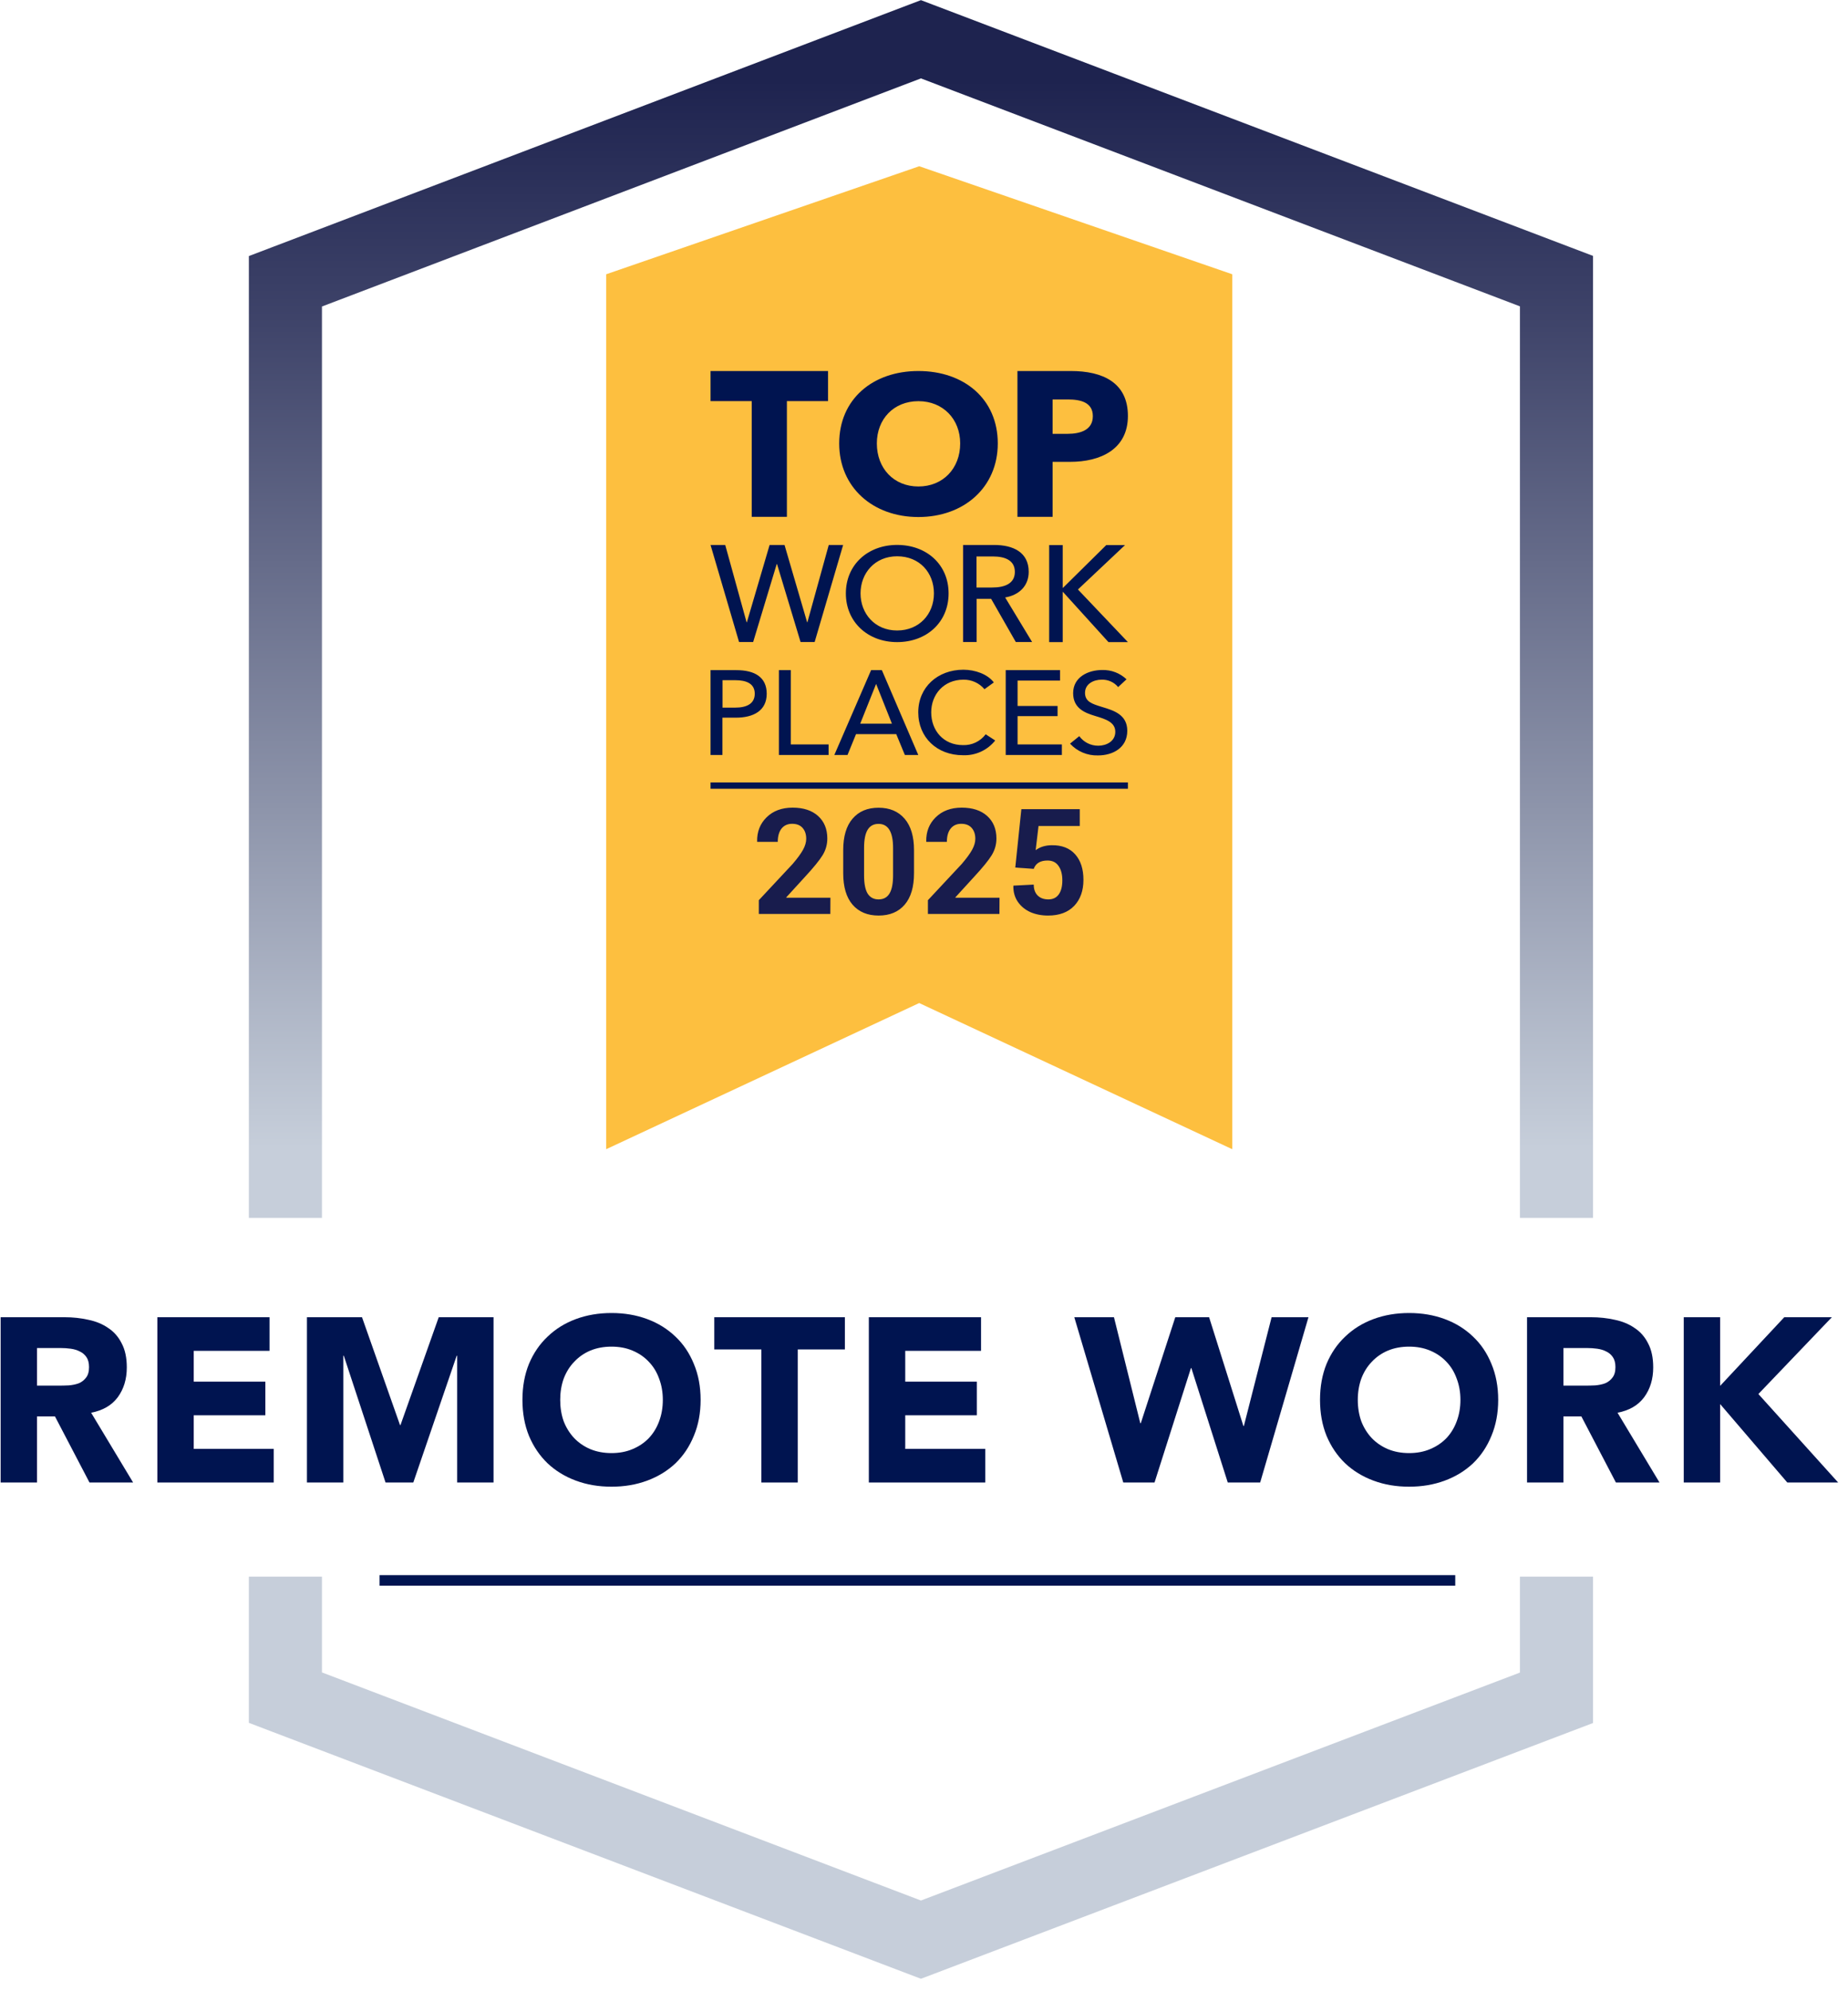 <?xml version="1.0" encoding="UTF-8"?> <svg xmlns="http://www.w3.org/2000/svg" width="91" height="98" viewBox="0 0 91 98" fill="none"><g clip-path="url(#clip0_437_15853)"><path d="M71.66 77.522H18.689V78.041H71.66V77.522Z" fill="#001450"></path><path d="M14.054 13.843L13.414 12.161L12.255 12.602V13.843H14.054ZM45.349 1.933L45.989 0.25L45.349 0.007L44.709 0.25L45.349 1.933ZM76.644 13.835H78.444V12.594L77.284 12.153L76.644 13.835ZM14.054 83.551H12.255V84.791L13.414 85.233L14.054 83.551ZM45.349 95.461L44.709 97.144L45.349 97.387L45.989 97.144L45.349 95.461ZM76.644 83.559L77.284 85.241L78.444 84.8V83.559H76.644ZM14.054 59.938H15.854V13.843H14.054H12.255V59.938H14.054ZM14.054 13.843L14.694 15.526L45.989 3.615L45.349 1.933L44.709 0.25L13.414 12.161L14.054 13.843ZM45.349 1.933L44.71 3.615L76.005 15.518L76.644 13.835L77.284 12.153L45.989 0.25L45.349 1.933ZM76.644 13.835H74.845V59.938H76.644H78.444V13.835H76.644ZM14.054 77.596H12.255V83.551H14.054H15.854V77.596H14.054ZM14.054 83.551L13.414 85.233L44.709 97.144L45.349 95.461L45.989 93.779L14.694 81.868L14.054 83.551ZM45.349 95.461L45.989 97.144L77.284 85.241L76.644 83.559L76.005 81.876L44.71 93.779L45.349 95.461ZM76.644 83.559H78.444V77.596H76.644H74.845V83.559H76.644Z" fill="url(#paint0_linear_437_15853)"></path><path d="M82.912 64.828H84.704V68.206L87.862 64.828H90.205L86.587 68.608L90.515 72.963H88.011L84.704 69.103V72.963H82.912V64.828Z" fill="#001450"></path><path d="M75.195 64.828H78.342C78.755 64.828 79.145 64.871 79.513 64.954C79.888 65.031 80.214 65.165 80.489 65.357C80.773 65.541 80.995 65.793 81.156 66.115C81.324 66.429 81.408 66.824 81.408 67.299C81.408 67.873 81.259 68.363 80.96 68.769C80.662 69.167 80.225 69.42 79.651 69.528L81.718 72.963H79.571L77.871 69.711H76.987V72.963H75.195V64.828ZM76.987 68.195H78.043C78.204 68.195 78.372 68.191 78.548 68.183C78.732 68.168 78.897 68.134 79.042 68.08C79.188 68.018 79.306 67.927 79.398 67.804C79.498 67.681 79.548 67.509 79.548 67.287C79.548 67.08 79.506 66.915 79.421 66.793C79.337 66.67 79.23 66.578 79.1 66.517C78.97 66.448 78.82 66.403 78.652 66.379C78.484 66.356 78.319 66.345 78.158 66.345H76.987V68.195Z" fill="#001450"></path><path d="M65.001 68.895C65.001 68.244 65.108 67.654 65.322 67.126C65.544 66.597 65.85 66.149 66.241 65.782C66.632 65.406 67.095 65.119 67.631 64.92C68.167 64.721 68.752 64.621 69.388 64.621C70.024 64.621 70.609 64.721 71.145 64.92C71.681 65.119 72.144 65.406 72.535 65.782C72.925 66.149 73.228 66.597 73.442 67.126C73.664 67.654 73.775 68.244 73.775 68.895C73.775 69.546 73.664 70.136 73.442 70.665C73.228 71.193 72.925 71.645 72.535 72.02C72.144 72.388 71.681 72.671 71.145 72.87C70.609 73.07 70.024 73.169 69.388 73.169C68.752 73.169 68.167 73.07 67.631 72.87C67.095 72.671 66.632 72.388 66.241 72.02C65.85 71.645 65.544 71.193 65.322 70.665C65.108 70.136 65.001 69.546 65.001 68.895ZM66.861 68.895C66.861 69.278 66.919 69.63 67.034 69.952C67.156 70.266 67.328 70.542 67.55 70.779C67.772 71.009 68.037 71.189 68.343 71.32C68.657 71.45 69.005 71.515 69.388 71.515C69.771 71.515 70.115 71.45 70.422 71.32C70.736 71.189 71.003 71.009 71.226 70.779C71.448 70.542 71.616 70.266 71.731 69.952C71.854 69.63 71.915 69.278 71.915 68.895C71.915 68.52 71.854 68.171 71.731 67.85C71.616 67.528 71.448 67.252 71.226 67.022C71.003 66.785 70.736 66.601 70.422 66.471C70.115 66.341 69.771 66.276 69.388 66.276C69.005 66.276 68.657 66.341 68.343 66.471C68.037 66.601 67.772 66.785 67.55 67.022C67.328 67.252 67.156 67.528 67.034 67.85C66.919 68.171 66.861 68.52 66.861 68.895Z" fill="#001450"></path><path d="M52.901 64.828H54.854L56.151 70.045H56.175L57.874 64.828H59.539L61.228 70.182H61.251L62.617 64.828H64.432L62.054 72.963H60.458L58.666 67.333H58.644L56.852 72.963H55.313L52.901 64.828Z" fill="#001450"></path><path d="M42.784 64.828H48.309V66.483H44.576V67.999H48.102V69.654H44.576V71.308H48.516V72.963H42.784V64.828Z" fill="#001450"></path><path d="M37.492 66.414H35.173V64.828H41.604V66.414H39.284V72.963H37.492V66.414Z" fill="#001450"></path><path d="M25.726 68.895C25.726 68.244 25.833 67.654 26.047 67.126C26.269 66.597 26.575 66.149 26.966 65.782C27.356 65.406 27.82 65.119 28.355 64.92C28.892 64.721 29.477 64.621 30.113 64.621C30.748 64.621 31.334 64.721 31.87 64.92C32.406 65.119 32.869 65.406 33.26 65.782C33.65 66.149 33.952 66.597 34.167 67.126C34.389 67.654 34.5 68.244 34.5 68.895C34.5 69.546 34.389 70.136 34.167 70.665C33.952 71.193 33.65 71.645 33.26 72.02C32.869 72.388 32.406 72.671 31.87 72.87C31.334 73.07 30.748 73.169 30.113 73.169C29.477 73.169 28.892 73.07 28.355 72.87C27.82 72.671 27.356 72.388 26.966 72.02C26.575 71.645 26.269 71.193 26.047 70.665C25.833 70.136 25.726 69.546 25.726 68.895ZM27.586 68.895C27.586 69.278 27.643 69.63 27.758 69.952C27.881 70.266 28.053 70.542 28.275 70.779C28.497 71.009 28.761 71.189 29.067 71.32C29.381 71.45 29.73 71.515 30.113 71.515C30.495 71.515 30.84 71.45 31.146 71.32C31.46 71.189 31.728 71.009 31.95 70.779C32.172 70.542 32.341 70.266 32.456 69.952C32.578 69.63 32.639 69.278 32.639 68.895C32.639 68.52 32.578 68.171 32.456 67.85C32.341 67.528 32.172 67.252 31.95 67.022C31.728 66.785 31.46 66.601 31.146 66.471C30.84 66.341 30.495 66.276 30.113 66.276C29.73 66.276 29.381 66.341 29.067 66.471C28.761 66.601 28.497 66.785 28.275 67.022C28.053 67.252 27.881 67.528 27.758 67.85C27.643 68.171 27.586 68.52 27.586 68.895Z" fill="#001450"></path><path d="M15.115 64.828H17.826L19.698 70.136H19.721L21.604 64.828H24.303V72.963H22.511V66.724H22.488L20.352 72.963H18.985L16.93 66.724H16.907V72.963H15.115V64.828Z" fill="#001450"></path><path d="M7.748 64.828H13.273V66.483H9.54V67.999H13.066V69.654H9.54V71.308H13.479V72.963H7.748V64.828Z" fill="#001450"></path><path d="M0.031 64.828H3.178C3.591 64.828 3.982 64.871 4.349 64.954C4.725 65.031 5.05 65.165 5.326 65.357C5.609 65.541 5.831 65.793 5.992 66.115C6.16 66.429 6.244 66.824 6.244 67.299C6.244 67.873 6.095 68.363 5.797 68.769C5.498 69.167 5.061 69.42 4.487 69.528L6.555 72.963H4.407L2.707 69.711H1.823V72.963H0.031V64.828ZM1.823 68.195H2.879C3.04 68.195 3.209 68.191 3.385 68.183C3.568 68.168 3.733 68.134 3.879 68.08C4.024 68.018 4.143 67.927 4.235 67.804C4.334 67.681 4.384 67.509 4.384 67.287C4.384 67.08 4.342 66.915 4.258 66.793C4.173 66.67 4.066 66.578 3.936 66.517C3.806 66.448 3.656 66.403 3.488 66.379C3.32 66.356 3.155 66.345 2.994 66.345H1.823V68.195Z" fill="#001450"></path><path fill-rule="evenodd" clip-rule="evenodd" d="M45.265 8.182L29.851 13.498V56.559L45.265 49.366L60.679 56.559V13.498L45.265 8.182Z" fill="#FDBF3F"></path><path fill-rule="evenodd" clip-rule="evenodd" d="M52.694 22.731H51.833V25.437H50.101V18.26H52.735C54.298 18.26 55.541 18.828 55.541 20.47C55.541 22.112 54.194 22.731 52.694 22.731ZM52.593 19.66H51.833V21.352H52.563C53.21 21.352 53.814 21.159 53.814 20.481C53.814 19.802 53.21 19.66 52.593 19.66ZM44.176 31.602C42.725 31.602 41.652 30.606 41.652 29.205C41.652 27.803 42.725 26.819 44.176 26.819C45.626 26.819 46.711 27.783 46.711 29.205C46.711 30.626 45.631 31.602 44.176 31.602ZM44.176 27.378C43.081 27.378 42.375 28.208 42.375 29.205C42.375 30.201 43.083 31.03 44.176 31.03C45.268 31.03 45.989 30.22 45.989 29.205C45.989 28.189 45.287 27.378 44.176 27.378ZM50.021 31.598H50.824L49.496 29.405C50.176 29.289 50.656 28.845 50.656 28.143C50.656 27.171 49.879 26.821 48.955 26.821H47.424V31.598H48.092V29.472H48.806L50.021 31.598ZM48.086 27.387H48.902C49.482 27.387 49.974 27.572 49.974 28.146C49.974 28.72 49.48 28.915 48.855 28.915H48.086V27.387ZM52.344 29.133L54.584 31.602H55.541L53.08 29.012L55.4 26.826H54.476L52.344 28.931H52.331V26.826H51.664V31.602H52.331V29.133H52.344ZM48.938 33.587C48.631 33.177 48.012 32.961 47.44 32.961C46.172 32.961 45.217 33.823 45.217 35.057C45.217 36.291 46.136 37.169 47.415 37.169C48.031 37.195 48.622 36.926 49.006 36.444L48.537 36.139C48.273 36.489 47.855 36.687 47.418 36.671C46.461 36.671 45.855 35.958 45.855 35.057C45.855 34.181 46.474 33.451 47.44 33.451C47.839 33.443 48.22 33.615 48.478 33.92L48.938 33.587ZM52.844 34.114C52.844 34.847 53.398 35.08 53.929 35.237C54.453 35.395 54.92 35.543 54.92 36.017C54.92 36.491 54.472 36.701 54.084 36.701C53.714 36.704 53.365 36.53 53.146 36.231L52.691 36.599C53.043 36.983 53.545 37.194 54.066 37.179C54.808 37.179 55.51 36.796 55.51 35.967C55.51 35.171 54.844 34.968 54.284 34.799L54.229 34.782C53.782 34.643 53.429 34.534 53.429 34.1C53.429 33.648 53.865 33.451 54.242 33.451C54.557 33.438 54.86 33.573 55.061 33.815L55.472 33.432C55.15 33.127 54.72 32.962 54.276 32.975C53.587 32.975 52.844 33.319 52.844 34.114ZM55.541 38.508H34.989V38.82H55.541V38.508ZM52.077 34.744V35.245H50.108V36.637H52.289V37.156H49.524V32.982H52.2V33.495H50.108V34.744H52.077ZM45.218 37.156H44.557L44.133 36.13H42.153L41.734 37.156H41.085L42.895 32.982H43.425L45.218 37.156ZM42.359 35.617H43.921L43.142 33.659L42.359 35.617ZM40.802 37.156V36.637H38.94V32.982H38.355V37.156H40.802ZM36.263 32.982C37.165 32.982 37.755 33.329 37.755 34.142C37.755 34.98 37.1 35.321 36.234 35.321H35.574V37.156H34.989V32.982H36.263ZM35.579 34.827H36.204C36.764 34.827 37.166 34.638 37.166 34.142C37.166 33.642 36.753 33.476 36.204 33.476H35.579V34.827ZM35.712 26.821L36.764 30.626H36.778L37.897 26.821H38.632L39.745 30.626H39.758L40.81 26.821H41.518L40.115 31.598H39.422L38.262 27.758H38.248L37.087 31.598H36.393L34.989 26.821H35.712ZM49.133 21.824C49.133 19.638 47.474 18.26 45.224 18.26C42.986 18.26 41.324 19.638 41.324 21.824C41.324 23.982 42.978 25.446 45.224 25.446C47.471 25.446 49.133 23.982 49.133 21.824ZM47.282 21.824C47.282 23.058 46.432 23.943 45.224 23.943C44.019 23.943 43.178 23.058 43.178 21.824C43.178 20.626 44.008 19.744 45.224 19.744C46.441 19.744 47.282 20.631 47.282 21.824ZM40.775 18.26H34.989V19.741H37.017V25.437H38.749V19.741H40.775V18.26Z" fill="#001450"></path><path d="M37.366 44.981V44.304L39.035 42.517C39.273 42.238 39.444 42.005 39.546 41.816C39.649 41.627 39.7 41.45 39.7 41.284C39.7 41.061 39.641 40.883 39.523 40.749C39.405 40.613 39.233 40.544 39.007 40.544C38.784 40.544 38.609 40.623 38.483 40.781C38.361 40.938 38.299 41.156 38.299 41.434H37.291L37.283 41.414C37.273 40.937 37.428 40.54 37.748 40.225C38.071 39.908 38.498 39.749 39.031 39.749C39.563 39.749 39.98 39.886 40.282 40.158C40.586 40.431 40.739 40.802 40.739 41.269C40.739 41.565 40.661 41.839 40.506 42.091C40.352 42.343 40.06 42.7 39.633 43.162L38.716 44.166L38.724 44.182H40.892L40.888 44.981H37.366ZM43.977 43.076V41.733C43.977 40.943 43.739 40.548 43.261 40.548C43.023 40.548 42.844 40.644 42.726 40.836C42.608 41.027 42.549 41.326 42.549 41.733V43.076C42.549 43.488 42.608 43.789 42.726 43.981C42.847 44.17 43.026 44.265 43.265 44.265C43.504 44.265 43.682 44.169 43.8 43.977C43.918 43.785 43.977 43.485 43.977 43.076ZM45.008 41.839V42.977C45.008 43.652 44.855 44.167 44.548 44.525C44.241 44.882 43.813 45.06 43.265 45.06C42.719 45.06 42.292 44.882 41.982 44.525C41.675 44.167 41.522 43.652 41.522 42.977V41.839C41.522 41.165 41.675 40.649 41.982 40.292C42.289 39.933 42.715 39.753 43.261 39.753C43.807 39.753 44.234 39.933 44.544 40.292C44.854 40.652 45.008 41.168 45.008 41.839ZM45.693 44.981V44.304L47.362 42.517C47.6 42.238 47.771 42.005 47.873 41.816C47.976 41.627 48.027 41.45 48.027 41.284C48.027 41.061 47.968 40.883 47.85 40.749C47.732 40.613 47.56 40.544 47.334 40.544C47.111 40.544 46.937 40.623 46.811 40.781C46.688 40.938 46.626 41.156 46.626 41.434H45.618L45.61 41.414C45.6 40.937 45.755 40.54 46.075 40.225C46.398 39.908 46.825 39.749 47.358 39.749C47.89 39.749 48.307 39.886 48.609 40.158C48.913 40.431 49.066 40.802 49.066 41.269C49.066 41.565 48.988 41.839 48.833 42.091C48.679 42.343 48.388 42.7 47.96 43.162L47.043 44.166L47.051 44.182H49.219L49.215 44.981H45.693ZM53.17 39.824V40.651H51.14L50.998 41.843C51.211 41.683 51.474 41.602 51.789 41.599C52.285 41.591 52.669 41.74 52.942 42.044C53.215 42.349 53.351 42.768 53.351 43.304C53.351 43.837 53.199 44.264 52.895 44.584C52.59 44.901 52.163 45.06 51.612 45.06C51.289 45.06 50.998 45.004 50.738 44.891C50.481 44.775 50.275 44.606 50.12 44.383C49.968 44.16 49.895 43.9 49.9 43.603L49.908 43.587L50.904 43.536C50.904 43.764 50.968 43.943 51.096 44.072C51.225 44.2 51.401 44.265 51.624 44.265C51.846 44.265 52.017 44.184 52.135 44.02C52.253 43.855 52.312 43.624 52.312 43.328C52.312 43.028 52.249 42.791 52.123 42.615C52 42.439 51.821 42.351 51.584 42.351C51.228 42.351 51.001 42.488 50.904 42.761L49.995 42.698L50.294 39.824H53.17Z" fill="#181C4D"></path></g><defs><linearGradient id="paint0_linear_437_15853" x1="12.771" y1="0.016" x2="12.771" y2="97.378" gradientUnits="userSpaceOnUse"><stop offset="0.04" stop-color="#1E234F"></stop><stop offset="0.16" stop-color="#3E4369"></stop><stop offset="0.41" stop-color="#8E95AB"></stop><stop offset="0.58" stop-color="#C6CEDA"></stop></linearGradient><clipPath id="clip0_437_15853"><rect width="90.52" height="97.4" fill="white"></rect></clipPath></defs></svg> 